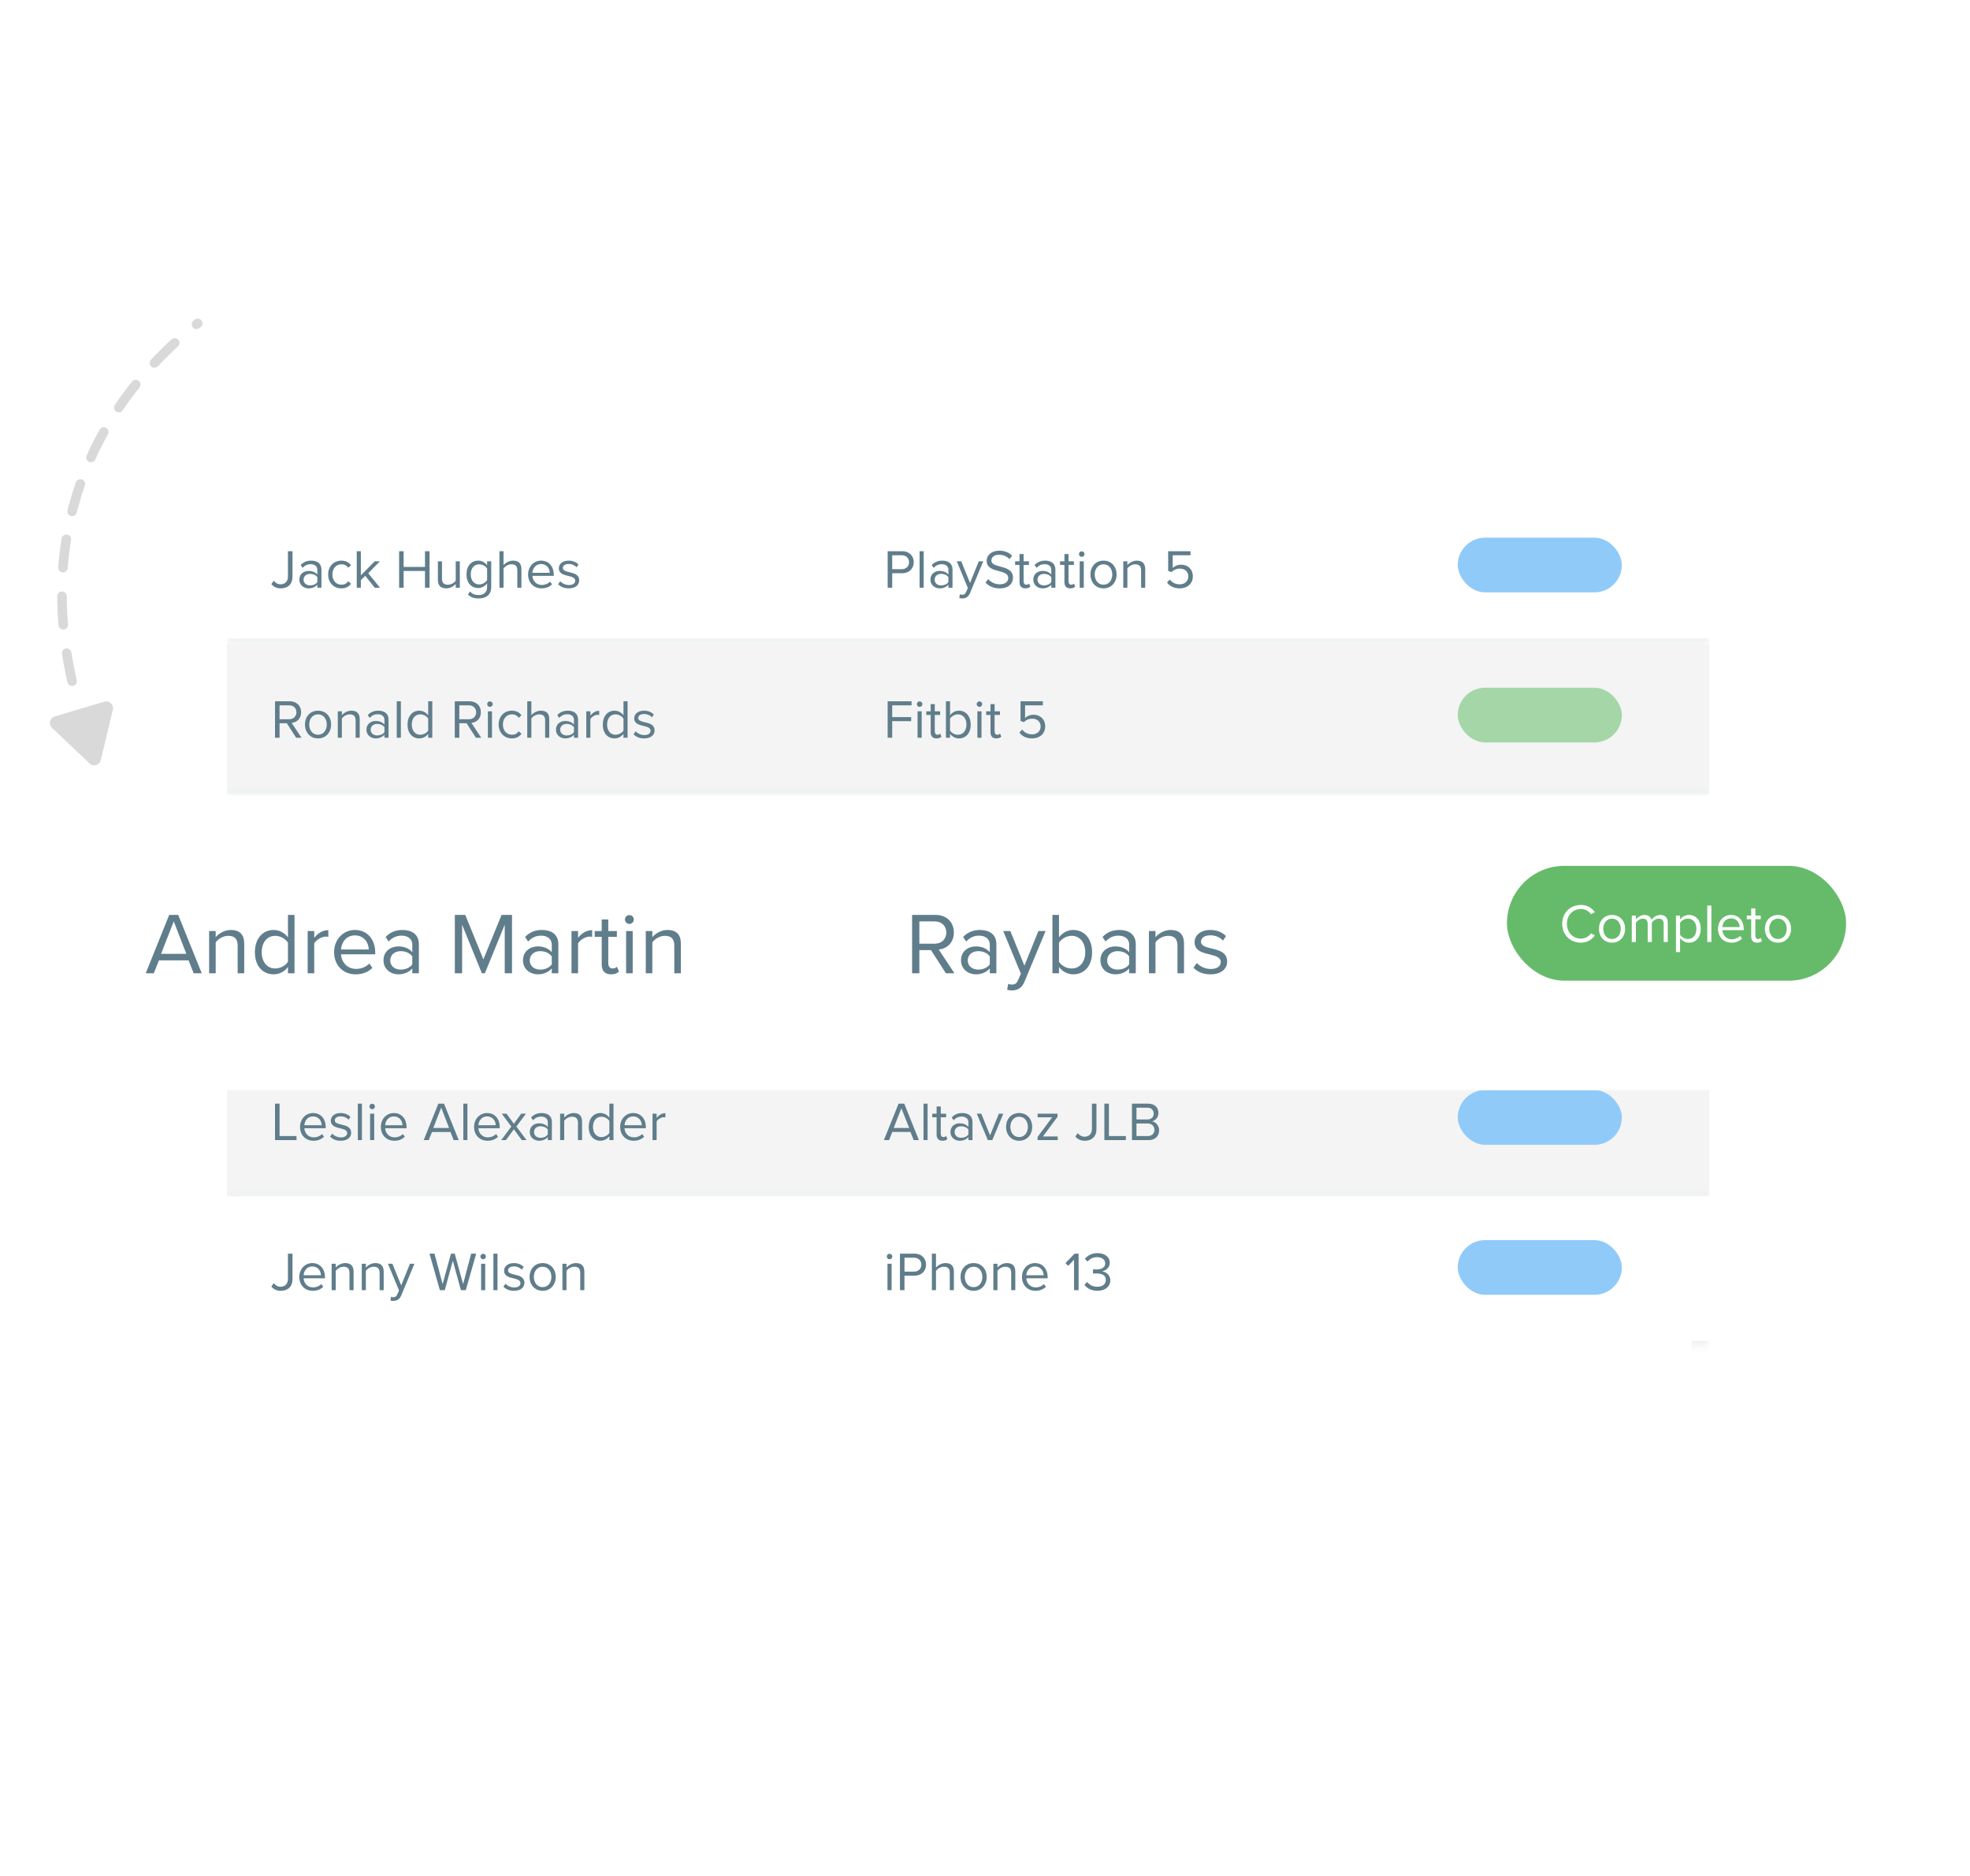 <svg width="315" height="300" viewBox="0 0 315 300" fill="none" xmlns="http://www.w3.org/2000/svg">
<g clip-path="url(#clip0_230_291438)">
<g clip-path="url(#clip1_230_291438)">
<path d="M11.529 108.936C5.777 83.704 16.019 63.976 31.616 51.712" stroke="#D9D9D9" stroke-width="1.524" stroke-linecap="round" stroke-dasharray="4.57 4.57"/>
<path d="M14.319 122.089C14.924 122.662 15.922 122.366 16.116 121.556L18.045 113.503C18.239 112.693 17.483 111.977 16.685 112.214L8.746 114.57C7.948 114.807 7.705 115.819 8.31 116.392L14.319 122.089Z" fill="#D9D9D9"/>
<mask id="path-3-inside-1_230_291438" fill="white">
<path d="M36.297 78.988H273.323V102.982H36.297V78.988Z"/>
</mask>
<path d="M36.297 78.988H273.323V102.982H36.297V78.988Z" fill="white"/>
<path d="M43.39 93.416C43.793 93.889 44.291 94.09 44.912 94.09C45.953 94.09 46.767 93.495 46.767 92.227V88.151H46.041V92.218C46.041 92.944 45.586 93.443 44.868 93.443C44.361 93.443 44.02 93.171 43.767 92.865L43.39 93.416ZM51.399 93.985V91.081C51.399 90.058 50.655 89.655 49.763 89.655C49.072 89.655 48.53 89.883 48.075 90.355L48.381 90.81C48.757 90.408 49.168 90.224 49.676 90.224C50.288 90.224 50.743 90.547 50.743 91.116V91.877C50.402 91.483 49.92 91.3 49.343 91.3C48.626 91.3 47.865 91.746 47.865 92.69C47.865 93.609 48.626 94.09 49.343 94.09C49.912 94.09 50.393 93.889 50.743 93.504V93.985H51.399ZM50.743 93.093C50.489 93.443 50.043 93.618 49.579 93.618C48.967 93.618 48.539 93.233 48.539 92.699C48.539 92.157 48.967 91.772 49.579 91.772C50.043 91.772 50.489 91.947 50.743 92.297V93.093ZM52.469 91.868C52.469 93.128 53.317 94.09 54.577 94.09C55.346 94.09 55.801 93.775 56.125 93.355L55.687 92.953C55.407 93.329 55.049 93.504 54.612 93.504C53.711 93.504 53.151 92.804 53.151 91.868C53.151 90.932 53.711 90.241 54.612 90.241C55.049 90.241 55.407 90.408 55.687 90.792L56.125 90.39C55.801 89.97 55.346 89.655 54.577 89.655C53.317 89.655 52.469 90.618 52.469 91.868ZM60.761 93.985L58.881 91.676L60.752 89.76H59.922L57.7 92.008V88.151H57.044V93.985H57.7V92.778L58.4 92.087L59.922 93.985H60.761ZM68.681 93.985V88.151H67.955V90.661H64.544V88.151H63.818V93.985H64.544V91.308H67.955V93.985H68.681ZM73.526 93.985V89.76H72.87V92.865C72.625 93.206 72.135 93.504 71.619 93.504C71.05 93.504 70.674 93.285 70.674 92.542V89.76H70.018V92.743C70.018 93.661 70.482 94.09 71.365 94.09C71.995 94.09 72.546 93.757 72.87 93.39V93.985H73.526ZM74.827 95.069C75.326 95.559 75.815 95.699 76.532 95.699C77.565 95.699 78.544 95.262 78.544 93.862V89.76H77.888V90.399C77.547 89.935 77.04 89.655 76.471 89.655C75.361 89.655 74.591 90.495 74.591 91.851C74.591 93.215 75.369 94.037 76.471 94.037C77.066 94.037 77.582 93.714 77.888 93.285V93.889C77.888 94.816 77.232 95.157 76.532 95.157C75.929 95.157 75.509 94.999 75.159 94.58L74.827 95.069ZM77.888 92.769C77.661 93.136 77.153 93.46 76.629 93.46C75.78 93.46 75.273 92.778 75.273 91.851C75.273 90.915 75.78 90.241 76.629 90.241C77.153 90.241 77.661 90.556 77.888 90.924V92.769ZM83.374 93.985V91.002C83.374 90.084 82.91 89.655 82.027 89.655C81.389 89.655 80.811 90.023 80.514 90.373V88.151H79.858V93.985H80.514V90.897C80.768 90.556 81.257 90.241 81.765 90.241C82.333 90.241 82.718 90.46 82.718 91.204V93.985H83.374ZM84.439 91.868C84.439 93.189 85.34 94.09 86.591 94.09C87.282 94.09 87.85 93.862 88.27 93.443L87.955 93.014C87.623 93.355 87.133 93.547 86.652 93.547C85.742 93.547 85.183 92.883 85.13 92.087H88.55V91.921C88.55 90.653 87.798 89.655 86.521 89.655C85.314 89.655 84.439 90.644 84.439 91.868ZM86.512 90.198C87.474 90.198 87.894 90.976 87.903 91.606H85.13C85.165 90.959 85.611 90.198 86.512 90.198ZM89.245 93.425C89.674 93.88 90.26 94.09 90.951 94.09C92.044 94.09 92.612 93.521 92.612 92.813C92.612 91.877 91.764 91.667 91.029 91.501C90.478 91.37 89.997 91.239 89.997 90.827C89.997 90.451 90.356 90.189 90.933 90.189C91.475 90.189 91.939 90.416 92.192 90.722L92.499 90.268C92.157 89.927 91.65 89.655 90.933 89.655C89.927 89.655 89.359 90.215 89.359 90.871C89.359 91.746 90.172 91.938 90.889 92.104C91.458 92.244 91.974 92.393 91.974 92.857C91.974 93.268 91.624 93.556 90.977 93.556C90.4 93.556 89.866 93.276 89.586 92.953L89.245 93.425Z" fill="#607D8B"/>
<path d="M142.662 93.985V91.667H144.28C145.434 91.667 146.108 90.862 146.108 89.909C146.108 88.956 145.452 88.151 144.28 88.151H141.936V93.985H142.662ZM145.355 89.909C145.355 90.565 144.883 91.02 144.192 91.02H142.662V88.798H144.192C144.883 88.798 145.355 89.253 145.355 89.909ZM147.699 93.985V88.151H147.043V93.985H147.699ZM152.305 93.985V91.081C152.305 90.058 151.561 89.655 150.669 89.655C149.978 89.655 149.436 89.883 148.981 90.355L149.287 90.81C149.663 90.408 150.074 90.224 150.582 90.224C151.194 90.224 151.649 90.547 151.649 91.116V91.877C151.308 91.483 150.827 91.3 150.249 91.3C149.532 91.3 148.771 91.746 148.771 92.69C148.771 93.609 149.532 94.09 150.249 94.09C150.818 94.09 151.299 93.889 151.649 93.504V93.985H152.305ZM151.649 93.093C151.395 93.443 150.949 93.618 150.485 93.618C149.873 93.618 149.445 93.233 149.445 92.699C149.445 92.157 149.873 91.772 150.485 91.772C150.949 91.772 151.395 91.947 151.649 92.297V93.093ZM153.383 95.638C153.506 95.673 153.725 95.699 153.865 95.699C154.424 95.69 154.853 95.454 155.106 94.842L157.223 89.76H156.506L155.106 93.224L153.698 89.76H152.99L154.757 94.029L154.477 94.667C154.328 95.017 154.136 95.113 153.847 95.113C153.742 95.113 153.585 95.087 153.488 95.043L153.383 95.638ZM157.584 93.163C158.065 93.705 158.808 94.09 159.823 94.09C161.397 94.09 161.974 93.224 161.974 92.376C161.974 91.151 160.89 90.854 159.937 90.6C159.193 90.399 158.52 90.224 158.52 89.638C158.52 89.087 159.018 88.711 159.718 88.711C160.356 88.711 160.969 88.93 161.406 89.41L161.843 88.877C161.353 88.361 160.662 88.064 159.77 88.064C158.625 88.064 157.767 88.72 157.767 89.682C157.767 90.827 158.808 91.09 159.744 91.335C160.514 91.545 161.222 91.737 161.222 92.437C161.222 92.883 160.89 93.443 159.849 93.443C159.027 93.443 158.397 93.04 158.012 92.612L157.584 93.163ZM163.954 94.09C164.339 94.09 164.575 93.976 164.741 93.819L164.549 93.329C164.461 93.425 164.286 93.504 164.103 93.504C163.814 93.504 163.674 93.276 163.674 92.962V90.338H164.531V89.76H163.674V88.606H163.018V89.76H162.318V90.338H163.018V93.102C163.018 93.731 163.333 94.09 163.954 94.09ZM168.755 93.985V91.081C168.755 90.058 168.012 89.655 167.12 89.655C166.429 89.655 165.887 89.883 165.432 90.355L165.738 90.81C166.114 90.408 166.525 90.224 167.032 90.224C167.645 90.224 168.099 90.547 168.099 91.116V91.877C167.758 91.483 167.277 91.3 166.7 91.3C165.983 91.3 165.222 91.746 165.222 92.69C165.222 93.609 165.983 94.09 166.7 94.09C167.268 94.09 167.749 93.889 168.099 93.504V93.985H168.755ZM168.099 93.093C167.846 93.443 167.4 93.618 166.936 93.618C166.324 93.618 165.895 93.233 165.895 92.699C165.895 92.157 166.324 91.772 166.936 91.772C167.4 91.772 167.846 91.947 168.099 92.297V93.093ZM171.137 94.09C171.522 94.09 171.758 93.976 171.924 93.819L171.732 93.329C171.645 93.425 171.47 93.504 171.286 93.504C170.997 93.504 170.857 93.276 170.857 92.962V90.338H171.715V89.76H170.857V88.606H170.201V89.76H169.502V90.338H170.201V93.102C170.201 93.731 170.516 94.09 171.137 94.09ZM172.965 89.052C173.21 89.052 173.411 88.851 173.411 88.606C173.411 88.361 173.21 88.168 172.965 88.168C172.729 88.168 172.528 88.361 172.528 88.606C172.528 88.851 172.729 89.052 172.965 89.052ZM173.297 93.985V89.76H172.641V93.985H173.297ZM176.451 94.09C177.737 94.09 178.542 93.093 178.542 91.868C178.542 90.644 177.737 89.655 176.451 89.655C175.166 89.655 174.361 90.644 174.361 91.868C174.361 93.093 175.166 94.09 176.451 94.09ZM176.451 93.504C175.55 93.504 175.043 92.734 175.043 91.868C175.043 91.011 175.55 90.241 176.451 90.241C177.352 90.241 177.851 91.011 177.851 91.868C177.851 92.734 177.352 93.504 176.451 93.504ZM183.118 93.985V91.02C183.118 90.102 182.655 89.655 181.771 89.655C181.142 89.655 180.564 90.023 180.267 90.373V89.76H179.611V93.985H180.267V90.897C180.512 90.556 181.002 90.241 181.518 90.241C182.086 90.241 182.462 90.478 182.462 91.221V93.985H183.118ZM186.605 93.154C187.042 93.731 187.672 94.09 188.66 94.09C189.832 94.09 190.733 93.355 190.733 92.166C190.733 90.967 189.849 90.303 188.879 90.303C188.293 90.303 187.794 90.547 187.514 90.827V88.798H190.357V88.151H186.788V91.3L187.322 91.483C187.715 91.099 188.153 90.932 188.669 90.932C189.456 90.932 190.007 91.422 190.007 92.192C190.007 92.9 189.456 93.443 188.66 93.443C187.943 93.443 187.435 93.163 187.051 92.673L186.605 93.154Z" fill="#607D8B"/>
<rect x="233.09" y="85.984" width="26.239" height="8.746" rx="4.373" fill="#90CAF9"/>
<path d="M273.323 102.107H36.297V103.857H273.323V102.107Z" fill="#EFF2F3" mask="url(#path-3-inside-1_230_291438)"/>
<mask id="path-8-inside-2_230_291438" fill="white">
<path d="M36.297 102.982H273.323V126.976H36.297V102.982Z"/>
</mask>
<path d="M36.297 102.982H273.323V126.976H36.297V102.982Z" fill="#F4F4F4"/>
<path d="M48.21 117.979L46.635 115.6C47.431 115.53 48.148 114.953 48.148 113.903C48.148 112.827 47.388 112.145 46.32 112.145H43.976V117.979H44.702V115.661H45.866L47.352 117.979H48.21ZM47.396 113.903C47.396 114.559 46.924 115.023 46.233 115.023H44.702V112.792H46.233C46.924 112.792 47.396 113.247 47.396 113.903ZM50.852 118.084C52.138 118.084 52.943 117.087 52.943 115.862C52.943 114.638 52.138 113.65 50.852 113.65C49.566 113.65 48.762 114.638 48.762 115.862C48.762 117.087 49.566 118.084 50.852 118.084ZM50.852 117.498C49.951 117.498 49.444 116.728 49.444 115.862C49.444 115.005 49.951 114.236 50.852 114.236C51.753 114.236 52.252 115.005 52.252 115.862C52.252 116.728 51.753 117.498 50.852 117.498ZM57.519 117.979V115.014C57.519 114.096 57.056 113.65 56.172 113.65C55.542 113.65 54.965 114.017 54.668 114.367V113.755H54.012V117.979H54.668V114.892C54.913 114.55 55.403 114.236 55.919 114.236C56.487 114.236 56.863 114.472 56.863 115.215V117.979H57.519ZM62.127 117.979V115.075C62.127 114.052 61.383 113.65 60.491 113.65C59.8 113.65 59.258 113.877 58.803 114.349L59.109 114.804C59.485 114.402 59.896 114.218 60.404 114.218C61.016 114.218 61.471 114.542 61.471 115.11V115.871C61.13 115.478 60.648 115.294 60.071 115.294C59.354 115.294 58.593 115.74 58.593 116.685C58.593 117.603 59.354 118.084 60.071 118.084C60.64 118.084 61.121 117.883 61.471 117.498V117.979H62.127ZM61.471 117.087C61.217 117.437 60.771 117.612 60.307 117.612C59.695 117.612 59.267 117.227 59.267 116.693C59.267 116.151 59.695 115.766 60.307 115.766C60.771 115.766 61.217 115.941 61.471 116.291V117.087ZM64.097 117.979V112.145H63.442V117.979H64.097ZM69.123 117.979V112.145H68.467V114.393C68.126 113.929 67.61 113.65 67.042 113.65C65.931 113.65 65.161 114.524 65.161 115.871C65.161 117.244 65.94 118.084 67.042 118.084C67.636 118.084 68.152 117.778 68.467 117.349V117.979H69.123ZM68.467 116.833C68.231 117.201 67.724 117.498 67.199 117.498C66.351 117.498 65.843 116.807 65.843 115.871C65.843 114.935 66.351 114.236 67.199 114.236C67.724 114.236 68.231 114.55 68.467 114.918V116.833ZM76.951 117.979L75.377 115.6C76.173 115.53 76.89 114.953 76.89 113.903C76.89 112.827 76.129 112.145 75.062 112.145H72.718V117.979H73.444V115.661H74.607L76.094 117.979H76.951ZM76.138 113.903C76.138 114.559 75.666 115.023 74.975 115.023H73.444V112.792H74.975C75.666 112.792 76.138 113.247 76.138 113.903ZM78.337 113.046C78.582 113.046 78.783 112.845 78.783 112.6C78.783 112.355 78.582 112.163 78.337 112.163C78.101 112.163 77.899 112.355 77.899 112.6C77.899 112.845 78.101 113.046 78.337 113.046ZM78.669 117.979V113.755H78.013V117.979H78.669ZM79.733 115.862C79.733 117.122 80.581 118.084 81.841 118.084C82.61 118.084 83.065 117.769 83.389 117.349L82.951 116.947C82.671 117.323 82.313 117.498 81.876 117.498C80.975 117.498 80.415 116.798 80.415 115.862C80.415 114.927 80.975 114.236 81.876 114.236C82.313 114.236 82.671 114.402 82.951 114.787L83.389 114.384C83.065 113.964 82.61 113.65 81.841 113.65C80.581 113.65 79.733 114.612 79.733 115.862ZM87.824 117.979V114.996C87.824 114.078 87.361 113.65 86.477 113.65C85.839 113.65 85.261 114.017 84.964 114.367V112.145H84.308V117.979H84.964V114.892C85.218 114.55 85.707 114.236 86.215 114.236C86.783 114.236 87.168 114.454 87.168 115.198V117.979H87.824ZM92.431 117.979V115.075C92.431 114.052 91.688 113.65 90.796 113.65C90.105 113.65 89.562 113.877 89.108 114.349L89.414 114.804C89.79 114.402 90.201 114.218 90.708 114.218C91.321 114.218 91.775 114.542 91.775 115.11V115.871C91.434 115.478 90.953 115.294 90.376 115.294C89.659 115.294 88.898 115.74 88.898 116.685C88.898 117.603 89.659 118.084 90.376 118.084C90.945 118.084 91.425 117.883 91.775 117.498V117.979H92.431ZM91.775 117.087C91.522 117.437 91.076 117.612 90.612 117.612C90 117.612 89.571 117.227 89.571 116.693C89.571 116.151 90 115.766 90.612 115.766C91.076 115.766 91.522 115.941 91.775 116.291V117.087ZM94.402 117.979V114.988C94.595 114.647 95.146 114.314 95.548 114.314C95.653 114.314 95.732 114.323 95.811 114.341V113.667C95.233 113.667 94.743 113.991 94.402 114.437V113.755H93.746V117.979H94.402ZM100.35 117.979V112.145H99.695V114.393C99.353 113.929 98.837 113.65 98.269 113.65C97.158 113.65 96.388 114.524 96.388 115.871C96.388 117.244 97.167 118.084 98.269 118.084C98.864 118.084 99.38 117.778 99.695 117.349V117.979H100.35ZM99.695 116.833C99.458 117.201 98.951 117.498 98.426 117.498C97.578 117.498 97.071 116.807 97.071 115.871C97.071 114.935 97.578 114.236 98.426 114.236C98.951 114.236 99.458 114.55 99.695 114.918V116.833ZM101.297 117.419C101.725 117.874 102.311 118.084 103.002 118.084C104.096 118.084 104.664 117.515 104.664 116.807C104.664 115.871 103.816 115.661 103.081 115.495C102.53 115.364 102.049 115.233 102.049 114.822C102.049 114.445 102.408 114.183 102.985 114.183C103.527 114.183 103.991 114.41 104.244 114.717L104.55 114.262C104.209 113.921 103.702 113.65 102.985 113.65C101.979 113.65 101.411 114.209 101.411 114.865C101.411 115.74 102.224 115.932 102.941 116.099C103.51 116.238 104.026 116.387 104.026 116.851C104.026 117.262 103.676 117.55 103.029 117.55C102.451 117.55 101.918 117.271 101.638 116.947L101.297 117.419Z" fill="#607D8B"/>
<path d="M142.662 117.979V115.32H145.697V114.673H142.662V112.792H145.758V112.145H141.936V117.979H142.662ZM147.042 113.046C147.287 113.046 147.488 112.845 147.488 112.6C147.488 112.355 147.287 112.163 147.042 112.163C146.806 112.163 146.604 112.355 146.604 112.6C146.604 112.845 146.806 113.046 147.042 113.046ZM147.374 117.979V113.755H146.718V117.979H147.374ZM149.75 118.084C150.135 118.084 150.371 117.97 150.537 117.813L150.345 117.323C150.257 117.419 150.082 117.498 149.898 117.498C149.61 117.498 149.47 117.271 149.47 116.956V114.332H150.327V113.755H149.47V112.6H148.814V113.755H148.114V114.332H148.814V117.096C148.814 117.725 149.129 118.084 149.75 118.084ZM151.91 117.979V117.349C152.224 117.778 152.741 118.084 153.335 118.084C154.437 118.084 155.216 117.244 155.216 115.871C155.216 114.524 154.437 113.65 153.335 113.65C152.758 113.65 152.251 113.929 151.91 114.393V112.145H151.254V117.979H151.91ZM151.91 114.918C152.137 114.55 152.653 114.236 153.169 114.236C154.026 114.236 154.534 114.935 154.534 115.871C154.534 116.807 154.026 117.498 153.169 117.498C152.653 117.498 152.137 117.201 151.91 116.833V114.918ZM156.608 113.046C156.853 113.046 157.054 112.845 157.054 112.6C157.054 112.355 156.853 112.163 156.608 112.163C156.372 112.163 156.171 112.355 156.171 112.6C156.171 112.845 156.372 113.046 156.608 113.046ZM156.94 117.979V113.755H156.285V117.979H156.94ZM159.316 118.084C159.701 118.084 159.937 117.97 160.103 117.813L159.911 117.323C159.823 117.419 159.648 117.498 159.465 117.498C159.176 117.498 159.036 117.271 159.036 116.956V114.332H159.893V113.755H159.036V112.6H158.38V113.755H157.681V114.332H158.38V117.096C158.38 117.725 158.695 118.084 159.316 118.084ZM162.996 117.148C163.433 117.725 164.063 118.084 165.052 118.084C166.224 118.084 167.124 117.349 167.124 116.16C167.124 114.962 166.241 114.297 165.27 114.297C164.684 114.297 164.186 114.542 163.906 114.822V112.792H166.748V112.145H163.18V115.294L163.713 115.478C164.107 115.093 164.544 114.927 165.06 114.927C165.847 114.927 166.399 115.416 166.399 116.186C166.399 116.894 165.847 117.437 165.052 117.437C164.334 117.437 163.827 117.157 163.442 116.667L162.996 117.148Z" fill="#607D8B"/>
<rect x="233.09" y="109.98" width="26.239" height="8.746" rx="4.373" fill="#A5D6A7"/>
<path d="M273.323 126.101H36.297V127.851H273.323V126.101Z" fill="#EFF2F3" mask="url(#path-8-inside-2_230_291438)"/>
<mask id="path-13-inside-3_230_291438" fill="white">
<path d="M36.297 167.326H273.323V191.32H36.297V167.326Z"/>
</mask>
<path d="M36.297 167.326H273.323V191.32H36.297V167.326Z" fill="#F4F4F4"/>
<path d="M47.414 182.323V181.676H44.702V176.489H43.976V182.323H47.414ZM47.976 180.207C47.976 181.527 48.877 182.428 50.128 182.428C50.819 182.428 51.387 182.201 51.807 181.781L51.492 181.352C51.16 181.694 50.67 181.886 50.189 181.886C49.279 181.886 48.719 181.221 48.667 180.425H52.087V180.259C52.087 178.991 51.335 177.994 50.058 177.994C48.851 177.994 47.976 178.982 47.976 180.207ZM50.049 178.536C51.011 178.536 51.431 179.314 51.44 179.944H48.667C48.702 179.297 49.148 178.536 50.049 178.536ZM52.782 181.763C53.21 182.218 53.796 182.428 54.487 182.428C55.581 182.428 56.149 181.86 56.149 181.151C56.149 180.215 55.301 180.005 54.566 179.839C54.015 179.708 53.534 179.577 53.534 179.166C53.534 178.79 53.893 178.527 54.47 178.527C55.012 178.527 55.476 178.755 55.729 179.061L56.035 178.606C55.694 178.265 55.187 177.994 54.47 177.994C53.464 177.994 52.896 178.554 52.896 179.21C52.896 180.084 53.709 180.277 54.426 180.443C54.995 180.583 55.511 180.731 55.511 181.195C55.511 181.606 55.161 181.895 54.514 181.895C53.936 181.895 53.403 181.615 53.123 181.291L52.782 181.763ZM57.871 182.323V176.489H57.215V182.323H57.871ZM59.503 177.39C59.748 177.39 59.949 177.189 59.949 176.944C59.949 176.699 59.748 176.507 59.503 176.507C59.267 176.507 59.066 176.699 59.066 176.944C59.066 177.189 59.267 177.39 59.503 177.39ZM59.835 182.323V178.099H59.179V182.323H59.835ZM60.899 180.207C60.899 181.527 61.8 182.428 63.051 182.428C63.742 182.428 64.31 182.201 64.73 181.781L64.415 181.352C64.083 181.694 63.593 181.886 63.112 181.886C62.202 181.886 61.642 181.221 61.59 180.425H65.01V180.259C65.01 178.991 64.258 177.994 62.981 177.994C61.774 177.994 60.899 178.982 60.899 180.207ZM62.972 178.536C63.934 178.536 64.354 179.314 64.363 179.944H61.59C61.625 179.297 62.071 178.536 62.972 178.536ZM73.348 182.323L70.995 176.489H70.094L67.75 182.323H68.555L69.071 181.029H72.027L72.543 182.323H73.348ZM71.808 180.382H69.281L70.549 177.137L71.808 180.382ZM74.74 182.323V176.489H74.084V182.323H74.74ZM75.804 180.207C75.804 181.527 76.705 182.428 77.955 182.428C78.646 182.428 79.215 182.201 79.635 181.781L79.32 181.352C78.987 181.694 78.498 181.886 78.016 181.886C77.107 181.886 76.547 181.221 76.495 180.425H79.915V180.259C79.915 178.991 79.162 177.994 77.885 177.994C76.678 177.994 75.804 178.982 75.804 180.207ZM77.877 178.536C78.839 178.536 79.258 179.314 79.267 179.944H76.495C76.53 179.297 76.976 178.536 77.877 178.536ZM84.194 182.323L82.567 180.154L84.097 178.099H83.337L82.165 179.708L80.993 178.099H80.232L81.762 180.154L80.144 182.323H80.896L82.165 180.591L83.433 182.323H84.194ZM88.246 182.323V179.419C88.246 178.396 87.503 177.994 86.611 177.994C85.92 177.994 85.377 178.221 84.922 178.694L85.229 179.148C85.605 178.746 86.016 178.562 86.523 178.562C87.135 178.562 87.59 178.886 87.59 179.454V180.215C87.249 179.822 86.768 179.638 86.191 179.638C85.474 179.638 84.713 180.084 84.713 181.029C84.713 181.947 85.474 182.428 86.191 182.428C86.759 182.428 87.24 182.227 87.59 181.842V182.323H88.246ZM87.59 181.431C87.337 181.781 86.89 181.956 86.427 181.956C85.815 181.956 85.386 181.571 85.386 181.038C85.386 180.495 85.815 180.11 86.427 180.11C86.89 180.11 87.337 180.285 87.59 180.635V181.431ZM93.068 182.323V179.358C93.068 178.44 92.605 177.994 91.721 177.994C91.092 177.994 90.514 178.361 90.217 178.711V178.099H89.561V182.323H90.217V179.236C90.462 178.895 90.952 178.58 91.468 178.58C92.036 178.58 92.412 178.816 92.412 179.559V182.323H93.068ZM98.096 182.323V176.489H97.44V178.737C97.099 178.274 96.582 177.994 96.014 177.994C94.903 177.994 94.133 178.868 94.133 180.215C94.133 181.589 94.912 182.428 96.014 182.428C96.609 182.428 97.125 182.122 97.44 181.694V182.323H98.096ZM97.44 181.177C97.203 181.545 96.696 181.842 96.171 181.842C95.323 181.842 94.816 181.151 94.816 180.215C94.816 179.28 95.323 178.58 96.171 178.58C96.696 178.58 97.203 178.895 97.44 179.262V181.177ZM99.164 180.207C99.164 181.527 100.065 182.428 101.316 182.428C102.007 182.428 102.575 182.201 102.995 181.781L102.68 181.352C102.348 181.694 101.858 181.886 101.377 181.886C100.468 181.886 99.908 181.221 99.855 180.425H103.275V180.259C103.275 178.991 102.523 177.994 101.246 177.994C100.039 177.994 99.164 178.982 99.164 180.207ZM101.237 178.536C102.199 178.536 102.619 179.314 102.628 179.944H99.855C99.89 179.297 100.336 178.536 101.237 178.536ZM104.994 182.323V179.332C105.186 178.991 105.737 178.659 106.139 178.659C106.244 178.659 106.323 178.667 106.402 178.685V178.011C105.824 178.011 105.335 178.335 104.994 178.781V178.099H104.338V182.323H104.994Z" fill="#607D8B"/>
<path d="M146.93 182.323H146.099L145.583 181.02H142.679L142.163 182.323H141.332L143.685 176.489H144.586L146.93 182.323ZM145.373 180.382L144.131 177.233L142.898 180.382H145.373ZM148.322 182.323H147.666V176.489H148.322V182.323ZM150.707 182.428C150.077 182.428 149.762 182.07 149.762 181.44V178.676H149.062V178.099H149.762V176.944H150.427V178.099H151.284V178.676H150.427V181.3C150.427 181.615 150.567 181.842 150.847 181.842C151.039 181.842 151.205 181.755 151.293 181.659L151.485 182.157C151.319 182.314 151.083 182.428 150.707 182.428ZM155.499 182.323H154.843V181.842C154.502 182.227 154.012 182.428 153.444 182.428C152.735 182.428 151.974 181.947 151.974 181.029C151.974 180.075 152.727 179.638 153.444 179.638C154.021 179.638 154.502 179.822 154.843 180.207V179.446C154.843 178.886 154.388 178.562 153.776 178.562C153.269 178.562 152.858 178.737 152.482 179.148L152.175 178.694C152.63 178.221 153.173 177.994 153.864 177.994C154.764 177.994 155.499 178.396 155.499 179.419V182.323ZM153.689 181.956C154.143 181.956 154.589 181.781 154.843 181.431V180.626C154.589 180.285 154.143 180.11 153.689 180.11C153.068 180.11 152.639 180.495 152.639 181.029C152.639 181.571 153.068 181.956 153.689 181.956ZM158.668 182.323H157.951L156.193 178.099H156.91L158.309 181.562L159.718 178.099H160.426L158.668 182.323ZM162.956 182.428C161.67 182.428 160.865 181.431 160.865 180.207C160.865 178.982 161.67 177.994 162.956 177.994C164.242 177.994 165.046 178.982 165.046 180.207C165.046 181.431 164.242 182.428 162.956 182.428ZM162.956 181.842C163.857 181.842 164.355 181.073 164.355 180.207C164.355 179.349 163.857 178.58 162.956 178.58C162.055 178.58 161.556 179.349 161.556 180.207C161.556 181.073 162.055 181.842 162.956 181.842ZM169.133 182.323H165.914V181.807L168.241 178.676H165.914V178.099H169.098V178.597L166.754 181.746H169.133V182.323ZM173.467 182.428C172.854 182.428 172.347 182.227 171.945 181.755L172.33 181.204C172.575 181.51 172.916 181.781 173.423 181.781C174.14 181.781 174.595 181.282 174.595 180.556V176.489H175.321V180.565C175.321 181.825 174.507 182.428 173.467 182.428ZM180.023 182.323H176.586V176.489H177.312V181.676H180.023V182.323ZM183.654 182.323H180.995V176.489H183.593C184.608 176.489 185.229 177.102 185.229 177.976C185.229 178.711 184.739 179.201 184.205 179.314C184.826 179.411 185.342 180.049 185.342 180.749C185.342 181.685 184.721 182.323 183.654 182.323ZM183.471 179.017C184.126 179.017 184.476 178.615 184.476 178.081C184.476 177.556 184.126 177.137 183.471 177.137H181.721V179.017H183.471ZM183.514 181.676C184.188 181.676 184.59 181.291 184.59 180.67C184.59 180.137 184.223 179.664 183.514 179.664H181.721V181.676H183.514Z" fill="#607D8B"/>
<rect x="233.09" y="174.325" width="26.239" height="8.746" rx="4.373" fill="#90CAF9"/>
<path d="M273.323 190.446H36.297V192.195H273.323V190.446Z" fill="#EFF2F3" mask="url(#path-13-inside-3_230_291438)"/>
<mask id="path-18-inside-4_230_291438" fill="white">
<path d="M36.297 191.32H273.323V215.314H36.297V191.32Z"/>
</mask>
<path d="M36.297 191.32H273.323V215.314H36.297V191.32Z" fill="white"/>
<path d="M43.39 205.749C43.793 206.221 44.291 206.422 44.912 206.422C45.953 206.422 46.767 205.828 46.767 204.559V200.484H46.041V204.551C46.041 205.277 45.586 205.775 44.868 205.775C44.361 205.775 44.02 205.504 43.767 205.198L43.39 205.749ZM47.856 204.201C47.856 205.521 48.757 206.422 50.008 206.422C50.699 206.422 51.267 206.195 51.687 205.775L51.372 205.347C51.04 205.688 50.55 205.88 50.069 205.88C49.16 205.88 48.6 205.215 48.547 204.419H51.967V204.253C51.967 202.985 51.215 201.988 49.938 201.988C48.731 201.988 47.856 202.976 47.856 204.201ZM49.929 202.53C50.891 202.53 51.311 203.309 51.32 203.938H48.547C48.582 203.291 49.028 202.53 49.929 202.53ZM56.537 206.317V203.352C56.537 202.434 56.073 201.988 55.19 201.988C54.56 201.988 53.983 202.355 53.686 202.705V202.093H53.03V206.317H53.686V203.23C53.931 202.889 54.42 202.574 54.936 202.574C55.505 202.574 55.881 202.81 55.881 203.554V206.317H56.537ZM61.354 206.317V203.352C61.354 202.434 60.891 201.988 60.007 201.988C59.378 201.988 58.8 202.355 58.503 202.705V202.093H57.847V206.317H58.503V203.23C58.748 202.889 59.238 202.574 59.754 202.574C60.322 202.574 60.698 202.81 60.698 203.554V206.317H61.354ZM62.428 207.97C62.551 208.005 62.769 208.032 62.909 208.032C63.469 208.023 63.898 207.787 64.151 207.175L66.268 202.093H65.551L64.151 205.556L62.743 202.093H62.035L63.801 206.361L63.521 207C63.373 207.349 63.18 207.446 62.892 207.446C62.787 207.446 62.629 207.419 62.533 207.376L62.428 207.97ZM74.481 206.317L76.143 200.484H75.338L74.052 205.347L72.714 200.484H72.111L70.773 205.347L69.478 200.484H68.673L70.335 206.317H71.122L72.408 201.612L73.694 206.317H74.481ZM77.252 201.384C77.497 201.384 77.698 201.183 77.698 200.938C77.698 200.693 77.497 200.501 77.252 200.501C77.016 200.501 76.815 200.693 76.815 200.938C76.815 201.183 77.016 201.384 77.252 201.384ZM77.584 206.317V202.093H76.928V206.317H77.584ZM79.549 206.317V200.484H78.893V206.317H79.549ZM80.49 205.758C80.919 206.212 81.505 206.422 82.196 206.422C83.289 206.422 83.857 205.854 83.857 205.145C83.857 204.21 83.009 204 82.274 203.833C81.723 203.702 81.242 203.571 81.242 203.16C81.242 202.784 81.601 202.521 82.178 202.521C82.72 202.521 83.184 202.749 83.438 203.055L83.744 202.6C83.403 202.259 82.895 201.988 82.178 201.988C81.172 201.988 80.604 202.548 80.604 203.204C80.604 204.078 81.417 204.271 82.134 204.437C82.703 204.577 83.219 204.726 83.219 205.189C83.219 205.6 82.869 205.889 82.222 205.889C81.645 205.889 81.111 205.609 80.831 205.285L80.49 205.758ZM86.769 206.422C88.054 206.422 88.859 205.425 88.859 204.201C88.859 202.976 88.054 201.988 86.769 201.988C85.483 201.988 84.678 202.976 84.678 204.201C84.678 205.425 85.483 206.422 86.769 206.422ZM86.769 205.836C85.868 205.836 85.36 205.067 85.36 204.201C85.36 203.344 85.868 202.574 86.769 202.574C87.669 202.574 88.168 203.344 88.168 204.201C88.168 205.067 87.669 205.836 86.769 205.836ZM93.436 206.317V203.352C93.436 202.434 92.972 201.988 92.089 201.988C91.459 201.988 90.882 202.355 90.584 202.705V202.093H89.928V206.317H90.584V203.23C90.829 202.889 91.319 202.574 91.835 202.574C92.403 202.574 92.78 202.81 92.78 203.554V206.317H93.436Z" fill="#607D8B"/>
<path d="M142.233 201.384C142.478 201.384 142.679 201.183 142.679 200.938C142.679 200.693 142.478 200.501 142.233 200.501C141.997 200.501 141.796 200.693 141.796 200.938C141.796 201.183 141.997 201.384 142.233 201.384ZM142.565 206.317V202.093H141.909V206.317H142.565ZM144.626 206.317V204H146.244C147.399 204 148.072 203.195 148.072 202.242C148.072 201.288 147.416 200.484 146.244 200.484H143.9V206.317H144.626ZM147.32 202.242C147.32 202.898 146.848 203.352 146.157 203.352H144.626V201.131H146.157C146.848 201.131 147.32 201.586 147.32 202.242ZM152.523 206.317V203.335C152.523 202.417 152.06 201.988 151.176 201.988C150.538 201.988 149.961 202.355 149.663 202.705V200.484H149.007V206.317H149.663V203.23C149.917 202.889 150.407 202.574 150.914 202.574C151.482 202.574 151.867 202.793 151.867 203.536V206.317H152.523ZM155.679 206.422C156.964 206.422 157.769 205.425 157.769 204.201C157.769 202.976 156.964 201.988 155.679 201.988C154.393 201.988 153.588 202.976 153.588 204.201C153.588 205.425 154.393 206.422 155.679 206.422ZM155.679 205.836C154.778 205.836 154.27 205.067 154.27 204.201C154.27 203.344 154.778 202.574 155.679 202.574C156.579 202.574 157.078 203.344 157.078 204.201C157.078 205.067 156.579 205.836 155.679 205.836ZM162.346 206.317V203.352C162.346 202.434 161.882 201.988 160.999 201.988C160.369 201.988 159.792 202.355 159.494 202.705V202.093H158.838V206.317H159.494V203.23C159.739 202.889 160.229 202.574 160.745 202.574C161.314 202.574 161.69 202.81 161.69 203.554V206.317H162.346ZM163.411 204.201C163.411 205.521 164.312 206.422 165.562 206.422C166.253 206.422 166.822 206.195 167.242 205.775L166.927 205.347C166.594 205.688 166.105 205.88 165.624 205.88C164.714 205.88 164.154 205.215 164.102 204.419H167.522V204.253C167.522 202.985 166.769 201.988 165.492 201.988C164.285 201.988 163.411 202.976 163.411 204.201ZM165.484 202.53C166.446 202.53 166.866 203.309 166.874 203.938H164.102C164.137 203.291 164.583 202.53 165.484 202.53ZM172.466 206.317V200.484H171.827L170.367 201.988L170.804 202.434L171.74 201.446V206.317H172.466ZM173.401 205.46C173.759 205.985 174.485 206.422 175.473 206.422C176.759 206.422 177.538 205.714 177.538 204.743C177.538 203.807 176.724 203.352 176.191 203.309C176.742 203.212 177.45 202.793 177.45 201.953C177.45 200.965 176.593 200.396 175.473 200.396C174.573 200.396 173.899 200.79 173.479 201.297L173.882 201.752C174.31 201.288 174.782 201.043 175.421 201.043C176.129 201.043 176.724 201.393 176.724 202.04C176.724 202.714 176.103 203.003 175.368 203.003C175.132 203.003 174.861 203.003 174.765 202.994V203.658C174.852 203.65 175.124 203.65 175.368 203.65C176.226 203.65 176.82 203.956 176.82 204.682C176.82 205.355 176.304 205.775 175.456 205.775C174.765 205.775 174.17 205.46 173.829 205.005L173.401 205.46Z" fill="#607D8B"/>
<rect x="233.09" y="198.316" width="26.239" height="8.746" rx="4.373" fill="#90CAF9"/>
<path d="M273.323 214.44H36.297V216.189H273.323V214.44Z" fill="#EFF2F3" mask="url(#path-18-inside-4_230_291438)"/>
<g filter="url(#filter0_d_230_291438)">
<path d="M14.431 129.717C14.431 126.818 16.781 124.469 19.679 124.469H298.688C301.586 124.469 303.936 126.818 303.936 129.717V165.577C303.936 168.475 301.586 170.824 298.688 170.824H19.679C16.781 170.824 14.431 168.475 14.431 165.577V129.717Z" fill="white"/>
<path d="M32.26 152.146L28.495 142.812H27.054L23.303 152.146H24.591L25.417 150.075H30.147L30.972 152.146H32.26ZM29.797 149.04H25.752L27.782 143.848L29.797 149.04ZM39.05 152.146V147.402C39.05 145.933 38.308 145.219 36.895 145.219C35.887 145.219 34.963 145.807 34.488 146.367V145.387H33.438V152.146H34.488V147.207C34.88 146.661 35.663 146.157 36.489 146.157C37.398 146.157 38 146.535 38 147.724V152.146H39.05ZM47.093 152.146V142.812H46.044V146.409C45.498 145.667 44.672 145.219 43.763 145.219C41.985 145.219 40.754 146.619 40.754 148.774C40.754 150.971 41.999 152.314 43.763 152.314C44.714 152.314 45.54 151.825 46.044 151.139V152.146H47.093ZM46.044 150.313C45.666 150.901 44.854 151.377 44.015 151.377C42.657 151.377 41.846 150.271 41.846 148.774C41.846 147.277 42.657 146.157 44.015 146.157C44.854 146.157 45.666 146.661 46.044 147.249V150.313ZM50.245 152.146V147.36C50.553 146.815 51.434 146.283 52.078 146.283C52.246 146.283 52.372 146.297 52.498 146.325V145.247C51.574 145.247 50.791 145.765 50.245 146.479V145.387H49.195V152.146H50.245ZM53.422 148.76C53.422 150.873 54.864 152.314 56.865 152.314C57.971 152.314 58.88 151.951 59.552 151.279L59.048 150.593C58.516 151.139 57.733 151.447 56.963 151.447C55.508 151.447 54.612 150.383 54.528 149.11H60V148.844C60 146.815 58.796 145.219 56.753 145.219C54.822 145.219 53.422 146.801 53.422 148.76ZM56.739 146.087C58.279 146.087 58.95 147.332 58.964 148.34H54.528C54.584 147.305 55.298 146.087 56.739 146.087ZM66.975 152.146V147.5C66.975 145.863 65.786 145.219 64.359 145.219C63.253 145.219 62.385 145.583 61.658 146.339L62.148 147.067C62.749 146.423 63.407 146.129 64.219 146.129C65.198 146.129 65.926 146.647 65.926 147.556V148.774C65.38 148.144 64.611 147.85 63.687 147.85C62.539 147.85 61.322 148.564 61.322 150.075C61.322 151.545 62.539 152.314 63.687 152.314C64.597 152.314 65.366 151.993 65.926 151.377V152.146H66.975ZM65.926 150.719C65.52 151.279 64.806 151.559 64.065 151.559C63.085 151.559 62.399 150.943 62.399 150.089C62.399 149.222 63.085 148.606 64.065 148.606C64.806 148.606 65.52 148.886 65.926 149.446V150.719ZM81.868 152.146V142.812H80.202L77.291 149.921L74.395 142.812H72.729V152.146H73.891V144.38L77.053 152.146H77.529L80.706 144.38V152.146H81.868ZM89.279 152.146V147.5C89.279 145.863 88.089 145.219 86.662 145.219C85.556 145.219 84.689 145.583 83.961 146.339L84.451 147.067C85.052 146.423 85.71 146.129 86.522 146.129C87.501 146.129 88.229 146.647 88.229 147.556V148.774C87.683 148.144 86.914 147.85 85.99 147.85C84.843 147.85 83.625 148.564 83.625 150.075C83.625 151.545 84.843 152.314 85.99 152.314C86.9 152.314 87.669 151.993 88.229 151.377V152.146H89.279ZM88.229 150.719C87.823 151.279 87.11 151.559 86.368 151.559C85.388 151.559 84.703 150.943 84.703 150.089C84.703 149.222 85.388 148.606 86.368 148.606C87.11 148.606 87.823 148.886 88.229 149.446V150.719ZM92.432 152.146V147.36C92.74 146.815 93.622 146.283 94.266 146.283C94.433 146.283 94.559 146.297 94.685 146.325V145.247C93.762 145.247 92.978 145.765 92.432 146.479V145.387H91.383V152.146H92.432ZM97.709 152.314C98.325 152.314 98.703 152.132 98.969 151.881L98.661 151.097C98.521 151.251 98.241 151.377 97.947 151.377C97.485 151.377 97.261 151.013 97.261 150.509V146.311H98.633V145.387H97.261V143.54H96.212V145.387H95.092V146.311H96.212V150.733C96.212 151.741 96.716 152.314 97.709 152.314ZM100.633 144.254C101.025 144.254 101.347 143.932 101.347 143.54C101.347 143.148 101.025 142.84 100.633 142.84C100.255 142.84 99.933 143.148 99.933 143.54C99.933 143.932 100.255 144.254 100.633 144.254ZM101.165 152.146V145.387H100.115V152.146H101.165ZM108.87 152.146V147.402C108.87 145.933 108.129 145.219 106.715 145.219C105.708 145.219 104.784 145.807 104.308 146.367V145.387H103.259V152.146H104.308V147.207C104.7 146.661 105.484 146.157 106.309 146.157C107.219 146.157 107.821 146.535 107.821 147.724V152.146H108.87Z" fill="#607D8B"/>
<path d="M152.617 152.146L150.098 148.34C151.371 148.228 152.519 147.305 152.519 145.625C152.519 143.904 151.301 142.812 149.594 142.812H145.843V152.146H147.005V148.438H148.866L151.245 152.146H152.617ZM151.315 145.625C151.315 146.675 150.56 147.416 149.454 147.416H147.005V143.848H149.454C150.56 143.848 151.315 144.576 151.315 145.625ZM159.318 152.146V147.5C159.318 145.863 158.129 145.219 156.701 145.219C155.596 145.219 154.728 145.583 154 146.339L154.49 147.067C155.092 146.423 155.75 146.129 156.561 146.129C157.541 146.129 158.268 146.647 158.268 147.556V148.774C157.723 148.144 156.953 147.85 156.029 147.85C154.882 147.85 153.664 148.564 153.664 150.075C153.664 151.545 154.882 152.314 156.029 152.314C156.939 152.314 157.709 151.993 158.268 151.377V152.146H159.318ZM158.268 150.719C157.863 151.279 157.149 151.559 156.407 151.559C155.428 151.559 154.742 150.943 154.742 150.089C154.742 149.222 155.428 148.606 156.407 148.606C157.149 148.606 157.863 148.886 158.268 149.446V150.719ZM161.044 154.791C161.24 154.847 161.59 154.889 161.814 154.889C162.709 154.875 163.395 154.498 163.801 153.518L167.188 145.387H166.04L163.801 150.929L161.548 145.387H160.414L163.241 152.216L162.793 153.238C162.555 153.798 162.248 153.952 161.786 153.952C161.618 153.952 161.366 153.91 161.212 153.84L161.044 154.791ZM169.332 152.146V151.139C169.836 151.825 170.661 152.314 171.613 152.314C173.376 152.314 174.622 150.971 174.622 148.774C174.622 146.619 173.376 145.219 171.613 145.219C170.689 145.219 169.878 145.667 169.332 146.409V142.812H168.282V152.146H169.332ZM169.332 147.249C169.696 146.661 170.521 146.157 171.347 146.157C172.719 146.157 173.53 147.277 173.53 148.774C173.53 150.271 172.719 151.377 171.347 151.377C170.521 151.377 169.696 150.901 169.332 150.313V147.249ZM181.608 152.146V147.5C181.608 145.863 180.418 145.219 178.991 145.219C177.885 145.219 177.017 145.583 176.29 146.339L176.78 147.067C177.381 146.423 178.039 146.129 178.851 146.129C179.83 146.129 180.558 146.647 180.558 147.556V148.774C180.012 148.144 179.243 147.85 178.319 147.85C177.171 147.85 175.954 148.564 175.954 150.075C175.954 151.545 177.171 152.314 178.319 152.314C179.229 152.314 179.998 151.993 180.558 151.377V152.146H181.608ZM180.558 150.719C180.152 151.279 179.438 151.559 178.697 151.559C177.717 151.559 177.031 150.943 177.031 150.089C177.031 149.222 177.717 148.606 178.697 148.606C179.438 148.606 180.152 148.886 180.558 149.446V150.719ZM189.323 152.146V147.402C189.323 145.933 188.581 145.219 187.168 145.219C186.16 145.219 185.237 145.807 184.761 146.367V145.387H183.712V152.146H184.761V147.207C185.153 146.661 185.937 146.157 186.762 146.157C187.672 146.157 188.274 146.535 188.274 147.724V152.146H189.323ZM190.831 151.251C191.517 151.979 192.455 152.314 193.56 152.314C195.31 152.314 196.219 151.405 196.219 150.271C196.219 148.774 194.862 148.438 193.686 148.172C192.805 147.962 192.035 147.752 192.035 147.095C192.035 146.493 192.609 146.073 193.532 146.073C194.4 146.073 195.142 146.437 195.548 146.927L196.037 146.199C195.492 145.653 194.68 145.219 193.532 145.219C191.923 145.219 191.013 146.115 191.013 147.165C191.013 148.564 192.315 148.872 193.462 149.138C194.372 149.362 195.198 149.6 195.198 150.341C195.198 150.999 194.638 151.461 193.602 151.461C192.679 151.461 191.825 151.013 191.377 150.495L190.831 151.251Z" fill="#607D8B"/>
<path d="M284.226 152.146V142.812H283.204L280.867 145.219L281.567 145.933L283.064 144.352V152.146H284.226Z" fill="#607D8B"/>
</g>
<rect x="240.962" y="138.463" width="54.227" height="18.367" rx="9.184" fill="#66BB6A"/>
<path d="M252.795 150.751C251.115 150.751 249.795 149.527 249.795 147.734C249.795 145.941 251.115 144.716 252.795 144.716C253.827 144.716 254.544 145.206 255.007 145.871L254.404 146.212C254.072 145.714 253.459 145.364 252.795 145.364C251.518 145.364 250.547 146.335 250.547 147.734C250.547 149.116 251.518 150.104 252.795 150.104C253.459 150.104 254.072 149.746 254.404 149.256L255.016 149.588C254.526 150.262 253.827 150.751 252.795 150.751ZM257.761 150.751C256.475 150.751 255.67 149.754 255.67 148.53C255.67 147.305 256.475 146.317 257.761 146.317C259.046 146.317 259.851 147.305 259.851 148.53C259.851 149.754 259.046 150.751 257.761 150.751ZM257.761 150.165C258.661 150.165 259.16 149.396 259.16 148.53C259.16 147.673 258.661 146.903 257.761 146.903C256.86 146.903 256.361 147.673 256.361 148.53C256.361 149.396 256.86 150.165 257.761 150.165ZM266.675 150.646H266.019V147.778C266.019 147.244 265.792 146.903 265.241 146.903C264.804 146.903 264.34 147.209 264.122 147.55V150.646H263.466V147.778C263.466 147.244 263.247 146.903 262.687 146.903C262.259 146.903 261.804 147.218 261.576 147.559V150.646H260.92V146.422H261.576V147.034C261.76 146.763 262.32 146.317 262.949 146.317C263.588 146.317 263.955 146.667 264.078 147.104C264.314 146.719 264.882 146.317 265.495 146.317C266.264 146.317 266.675 146.746 266.675 147.594V150.646ZM270.066 150.751C269.488 150.751 268.99 150.472 268.64 150.008V152.256H267.984V146.422H268.64V147.052C268.946 146.623 269.471 146.317 270.066 146.317C271.176 146.317 271.946 147.157 271.946 148.53C271.946 149.894 271.176 150.751 270.066 150.751ZM269.899 150.165C270.748 150.165 271.255 149.466 271.255 148.53C271.255 147.594 270.748 146.903 269.899 146.903C269.383 146.903 268.867 147.209 268.64 147.577V149.483C268.867 149.851 269.383 150.165 269.899 150.165ZM273.645 150.646H272.989V144.813H273.645V150.646ZM276.869 150.751C275.61 150.751 274.709 149.851 274.709 148.53C274.709 147.305 275.584 146.317 276.791 146.317C278.068 146.317 278.82 147.314 278.82 148.582V148.749H275.409C275.461 149.544 276.012 150.209 276.922 150.209C277.412 150.209 277.893 150.017 278.234 149.667L278.549 150.095C278.12 150.515 277.551 150.751 276.869 150.751ZM278.172 148.259C278.164 147.638 277.744 146.859 276.782 146.859C275.881 146.859 275.435 147.62 275.4 148.259H278.172ZM280.958 150.751C280.328 150.751 280.013 150.393 280.013 149.763V146.999H279.314V146.422H280.013V145.267H280.678V146.422H281.535V146.999H280.678V149.623C280.678 149.938 280.818 150.165 281.098 150.165C281.29 150.165 281.457 150.078 281.544 149.982L281.736 150.48C281.57 150.638 281.334 150.751 280.958 150.751ZM284.299 150.751C283.013 150.751 282.208 149.754 282.208 148.53C282.208 147.305 283.013 146.317 284.299 146.317C285.584 146.317 286.389 147.305 286.389 148.53C286.389 149.754 285.584 150.751 284.299 150.751ZM284.299 150.165C285.199 150.165 285.698 149.396 285.698 148.53C285.698 147.673 285.199 146.903 284.299 146.903C283.398 146.903 282.899 147.673 282.899 148.53C282.899 149.396 283.398 150.165 284.299 150.165Z" fill="white"/>
<path d="M28.863 213.356H270.481V219.26H28.863V213.356Z" fill="white"/>
</g>
</g>
<defs>
<filter id="filter0_d_230_291438" x="7.434" y="120.97" width="303.499" height="60.35" filterUnits="userSpaceOnUse" color-interpolation-filters="sRGB">
<feFlood flood-opacity="0" result="BackgroundImageFix"/>
<feColorMatrix in="SourceAlpha" type="matrix" values="0 0 0 0 0 0 0 0 0 0 0 0 0 0 0 0 0 0 127 0" result="hardAlpha"/>
<feOffset dy="3.499"/>
<feGaussianBlur stdDeviation="3.499"/>
<feColorMatrix type="matrix" values="0 0 0 0 0.329 0 0 0 0 0.431 0 0 0 0 0.478 0 0 0 0.24 0"/>
<feBlend mode="multiply" in2="BackgroundImageFix" result="effect1_dropShadow_230_291438"/>
<feBlend mode="normal" in="SourceGraphic" in2="effect1_dropShadow_230_291438" result="shape"/>
</filter>
<clipPath id="clip0_230_291438">
<rect width="314.869" height="300" fill="white"/>
</clipPath>
<clipPath id="clip1_230_291438">
<rect width="314.869" height="300" fill="white" transform="translate(1.312 -0.875)"/>
</clipPath>
</defs>
</svg>
